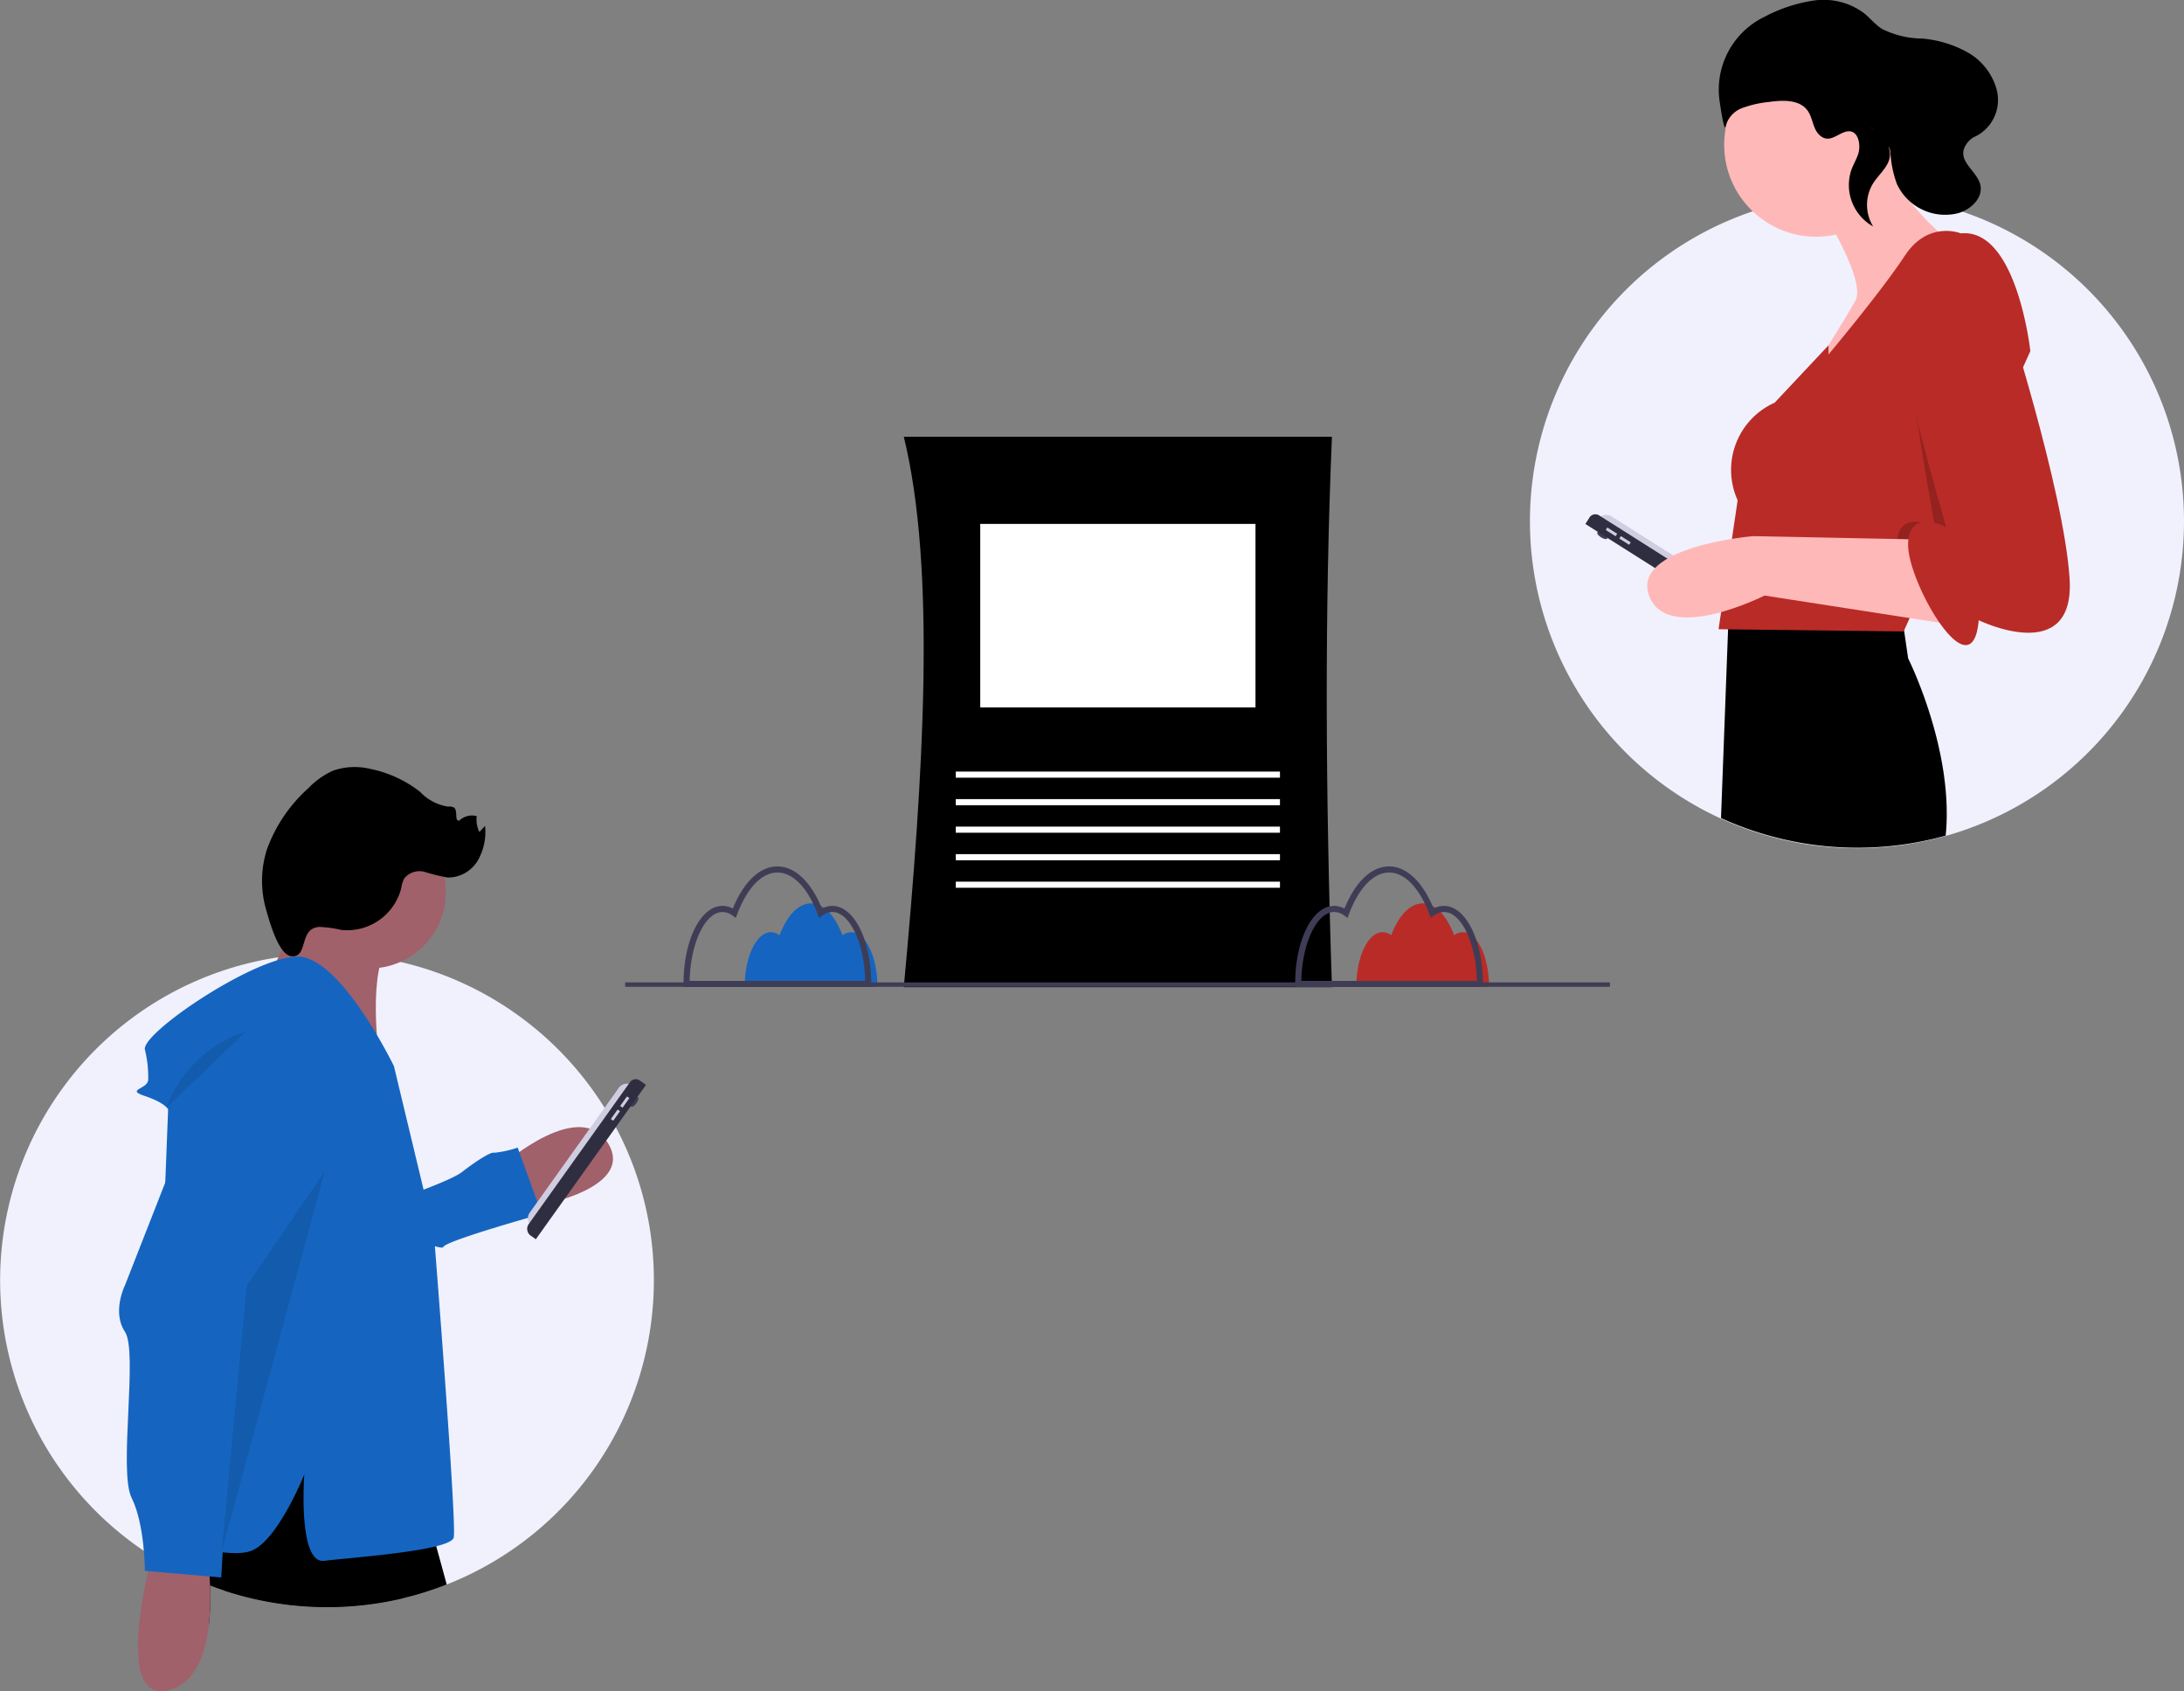 <svg xmlns="http://www.w3.org/2000/svg" width="193.672" height="150" viewBox="0 0 193.672 150">
  <rect x="0" y="0" width="193.672" height="150" fill="#808080" stroke="none"/>
  <g id="undraw_sharing_articles_t5aa" transform="translate(0.134)">
    <path id="Path_436" data-name="Path 436" d="M552.661,313.614H514.693c1.767-19.056,2.872-37.068,0-48.816h37.968C552.008,280.009,552.084,296.4,552.661,313.614Z" transform="translate(-434.68 -226.061)"/>
    <rect id="Rectangle_59" data-name="Rectangle 59" width="24.408" height="16.272" transform="translate(86.792 46.467)" fill="#fff"/>
    <rect id="Rectangle_60" data-name="Rectangle 60" width="28.747" height="0.542" transform="translate(84.623 68.434)" fill="#fff"/>
    <rect id="Rectangle_61" data-name="Rectangle 61" width="28.747" height="0.542" transform="translate(84.623 70.875)" fill="#fff"/>
    <rect id="Rectangle_62" data-name="Rectangle 62" width="28.747" height="0.542" transform="translate(84.623 73.315)" fill="#fff"/>
    <rect id="Rectangle_63" data-name="Rectangle 63" width="28.747" height="0.542" transform="translate(84.623 75.756)" fill="#fff"/>
    <rect id="Rectangle_64" data-name="Rectangle 64" width="28.747" height="0.542" transform="translate(84.623 78.197)" fill="#fff"/>
    <path id="Path_437" data-name="Path 437" d="M729.088,478.722a1.3,1.3,0,0,0-.764.269c-.651-1.72-1.659-2.826-2.791-2.826s-2.14,1.106-2.791,2.826a1.3,1.3,0,0,0-.764-.269c-1.286,0-2.329,2.175-2.329,4.859h11.768C731.417,480.9,730.374,478.722,729.088,478.722Z" transform="translate(-599.507 -396.042)" fill="#b92b27"/>
    <path id="Path_438" data-name="Path 438" d="M708.6,470.122H691.948v-.271c0-3.881,1.519-6.922,3.459-6.922a1.927,1.927,0,0,1,.912.236c.972-2.38,2.4-3.737,3.953-3.737s2.981,1.357,3.953,3.737a1.927,1.927,0,0,1,.912-.236c1.94,0,3.459,3.04,3.459,6.922Zm-16.1-.542h15.559c-.068-3.338-1.374-6.108-2.914-6.108a1.508,1.508,0,0,0-.886.316l-.287.208-.125-.332c-.888-2.347-2.188-3.693-3.567-3.693s-2.678,1.346-3.567,3.693l-.125.332-.287-.208a1.507,1.507,0,0,0-.886-.316C693.867,463.471,692.56,466.241,692.493,469.579Z" transform="translate(-577.229 -382.583)" fill="#3f3d56"/>
    <path id="Path_439" data-name="Path 439" d="M452.07,478.722a1.3,1.3,0,0,0-.764.269c-.651-1.72-1.659-2.826-2.791-2.826s-2.14,1.106-2.791,2.826a1.3,1.3,0,0,0-.764-.269c-1.286,0-2.329,2.175-2.329,4.859H454.4C454.4,480.9,453.356,478.722,452.07,478.722Z" transform="translate(-376.728 -396.042)" fill="#1565c0"/>
    <path id="Path_440" data-name="Path 440" d="M431.579,470.122H414.929v-.271c0-3.881,1.519-6.922,3.459-6.922a1.927,1.927,0,0,1,.912.236c.972-2.38,2.4-3.737,3.953-3.737s2.981,1.357,3.953,3.737a1.927,1.927,0,0,1,.912-.236c1.94,0,3.459,3.04,3.459,6.922Zm-16.1-.542h15.559c-.068-3.338-1.374-6.108-2.914-6.108a1.507,1.507,0,0,0-.886.316l-.287.208-.125-.332c-.888-2.347-2.188-3.693-3.567-3.693s-2.678,1.346-3.567,3.693l-.125.332-.287-.208a1.507,1.507,0,0,0-.886-.316C416.849,463.471,415.542,466.241,415.474,469.579Z" transform="translate(-354.451 -382.583)" fill="#3f3d56"/>
    <path id="Path_441" data-name="Path 441" d="M856.239,183.935A29,29,0,1,1,826.6,154.964l.272-.006c.129,0,.26,0,.392,0,.329,0,.658.006.985.018q1.081.035,2.138.149c.407.043.809.1,1.21.155l.137.022a28.623,28.623,0,0,1,4.874,1.2A28.994,28.994,0,0,1,856.239,183.935Z" transform="translate(-662.701 -137.726)" fill="#f0f1fd"/>
    <ellipse id="Ellipse_109" data-name="Ellipse 109" cx="0.194" cy="0.517" rx="0.194" ry="0.517" transform="matrix(0.535, -0.845, 0.845, 0.535, 141.408, 47.383)" fill="#3f3d56"/>
    <path id="Path_442" data-name="Path 442" d="M0,0H0A.905.905,0,0,1,.905.905V14.487A.905.905,0,0,1,0,15.392H0Z" transform="matrix(0.535, -0.845, 0.845, 0.535, 141.539, 46.089)" fill="#d0cde1"/>
    <path id="Path_443" data-name="Path 443" d="M0,0H.675a.619.619,0,0,1,.619.619V16.082a.733.733,0,0,1-.733.733H0Z" transform="matrix(0.535, -0.845, 0.845, 0.535, 140.454, 46.473)" fill="#2f2e41"/>
    <rect id="Rectangle_65" data-name="Rectangle 65" width="0.259" height="1.035" transform="matrix(0.535, -0.845, 0.845, 0.535, 142.26, 47.005)" fill="#d0cde1"/>
    <rect id="Rectangle_66" data-name="Rectangle 66" width="0.259" height="1.035" transform="matrix(0.535, -0.845, 0.845, 0.535, 143.462, 47.766)" fill="#d0cde1"/>
    <circle id="Ellipse_110" data-name="Ellipse 110" cx="8.155" cy="8.155" r="8.155" transform="translate(152.762 4.686)" fill="#ffb8b8"/>
    <path id="Path_444" data-name="Path 444" d="M925.942,148.521s3.978,6.266,2.984,8.056-4.078,6.664-4.078,6.664,13.725-10.145,11.935-12.333c0,0-4.078-3.481-4.276-5.669Z" transform="translate(-764.527 -129.911)" fill="#ffb8b8"/>
    <path id="Path_445" data-name="Path 445" d="M904.733,357.97a29.114,29.114,0,0,1-19.923-1.557l.627-16.741.047-1.3.018-.423.022-.623.016-.4.074,0c.133-.01.441-.031.881-.057.511-.029,1.2-.067,2-.1.19-.008.386-.016.587-.025,4.218-.157,10.8-.19,11.676,1.081l.11.748.176,1.208.36,2.469S905.5,350.393,904.733,357.97Z" transform="translate(-732.329 -283.856)"/>
    <path id="Path_446" data-name="Path 446" d="M911.352,182.211,904.307,197.8l-3.059,6.767-1.134,2.509-16.41-.2,1.691-11.437a6.528,6.528,0,0,1,3.282-8.653l4.774-5.087v.811s4.674-5.57,6.763-8.752,4.973-1.989,4.973-1.989C910.159,171.271,911.352,182.211,911.352,182.211Z" transform="translate(-731.439 -151.07)" fill="#b92b27"/>
    <path id="Path_447" data-name="Path 447" d="M969.257,224.109l-3.059,6.767a13.276,13.276,0,0,1-1.731-5.149c0-3.382,3.381-1.591,3.381-1.591s-2.735-14.968-2.735-19.444C965.114,201.719,967.593,214.912,969.257,224.109Z" transform="translate(-796.39 -177.38)" opacity="0.2"/>
    <path id="Path_448" data-name="Path 448" d="M875.624,310.113l-14.819-.3s-10.841.9-9.249,5.271,10.244,0,10.244,0l17.305,2.685Z" transform="translate(-705.458 -262.263)" fill="#ffb8b8"/>
    <path id="Path_449" data-name="Path 449" d="M968.115,176.685s-5.172.4-5.172,4.873,4.674,20.389,4.674,20.389-3.381-1.79-3.381,1.591,5.669,13.228,6.266,6.664c0,0,8.553,4.177,8.056-3.68s-5.868-24.466-5.868-24.466S972.094,176.387,968.115,176.685Z" transform="translate(-795.164 -155.191)" fill="#b92b27"/>
    <path id="Path_450" data-name="Path 450" d="M892.71,78.911c-.571-.553-.561-1.485-1.021-2.133-.723-1.017-2.228-.949-3.463-.774a9.546,9.546,0,0,0-2.417.562,2.382,2.382,0,0,0-1.4,1.6c-.1.4-.31-.736-.527-2.209a7.174,7.174,0,0,1,3.927-7.486l.048-.024A13.6,13.6,0,0,1,892.265,67a6.01,6.01,0,0,1,4.4,1.11c.554.445,1,1.016,1.6,1.405a8.114,8.114,0,0,0,3.6.862,10.014,10.014,0,0,1,4.017,1.232,5.427,5.427,0,0,1,2.549,3.242,3.612,3.612,0,0,1-1.82,4.182,1.894,1.894,0,0,0-.71.521c-1.291,1.578.793,2.441,1.1,3.814.252,1.146-.85,2.184-1.98,2.5a4.723,4.723,0,0,1-5.42-2.59,9.847,9.847,0,0,1-.581-2.867c-.121-1.114-3.043-3.132-1.07-1.614a2.755,2.755,0,0,1,.875,1.107c.6,1.437-.645,2.252-1.313,3.278a3.649,3.649,0,0,0-.021,3.858,4.207,4.207,0,0,1-1.933-5.006c.179-.487.451-.938.613-1.431.254-.77.03-2.265-1.106-1.962C894.253,78.858,893.56,79.734,892.71,78.911Z" transform="translate(-731.521 -66.957)"/>
    <path id="Path_451" data-name="Path 451" d="M163.349,527.935a28.979,28.979,0,0,1-18.375,26.973c-.42.168-.853.327-1.287.474q-.728.25-1.472.458-.517.144-1.044.27a29.159,29.159,0,0,1-15.979-.681c-.405-.135-.807-.28-1.2-.431-.535-.206-1.063-.427-1.582-.664-.039-.016-.076-.033-.114-.051-.2-.094-.4-.188-.6-.288h0q-.414-.2-.82-.415-.934-.493-1.827-1.051-.464-.288-.914-.6a28.966,28.966,0,0,1,10.377-52.38q.767-.159,1.549-.274c.327-.051.658-.094.989-.131.237-.027.474-.053.715-.072h0q.966-.088,1.95-.11l.272-.006c.051,0,.1,0,.153,0h0c.078,0,.157,0,.237,0,.329,0,.658.006.985.018q1.081.035,2.138.149c.407.043.809.1,1.21.155l.137.022c.133.022.268.043.4.067.282.045.562.1.842.155.262.053.523.108.783.166a28.217,28.217,0,0,1,2.847.809,29.058,29.058,0,0,1,15.261,12.126q.15.238.294.482c.074.121.145.243.215.366q.038.062.07.123c.016.023.027.047.041.07.129.225.255.454.376.683A28.85,28.85,0,0,1,163.349,527.935Z" transform="translate(-105.5 -414.371)" fill="#f0f1fd"/>
    <path id="Path_452" data-name="Path 452" d="M333.738,580.76s6.727-5.913,9.225-1.78-7,5.806-7.55,5.592S333.738,580.76,333.738,580.76Z" transform="translate(-289.157 -477.546)" fill="#a0616a"/>
    <path id="Path_453" data-name="Path 453" d="M266.915,592.6s7.96-2.589,9.318-3.64,2.608-1.829,2.882-1.722a9.166,9.166,0,0,0,2.074-.457l2.132,5.886s-8.509,2.375-8.723,2.924S266.915,592.6,266.915,592.6Z" transform="translate(-235.417 -484.998)" fill="#1565c0"/>
    <path id="Path_454" data-name="Path 454" d="M222.6,720.457a29.159,29.159,0,0,1-15.979-.681l.352-3.333.327-3.113,4.9-7.583,1.572-2.43,6.479,2.355.66,4.161,1.051,6.636Z" transform="translate(-186.928 -578.718)" fill="#2f2e41"/>
    <path id="Path_455" data-name="Path 455" d="M209.841,726.515c-.425.17-.858.329-1.292.476q-.728.25-1.472.458-.517.144-1.044.27a29.159,29.159,0,0,1-15.979-.681c-.405-.135-.807-.28-1.2-.431a22.552,22.552,0,0,1-.106,3.475,41.085,41.085,0,0,1-1.476-4.139c-.029-.094-.057-.188-.084-.282-.137-.474-.258-.926-.368-1.351-.125-.491-.233-.948-.323-1.365-.358-1.637-.472-2.649-.472-2.649l3.828-7.95.766.088.317.035,1.919.219,2.788.319,4.517.515,4.194,3.571,3.757,3.2s.313,1.065.8,2.829C209.177,724.073,209.492,725.223,209.841,726.515Z" transform="translate(-170.362 -585.979)"/>
    <circle id="Ellipse_111" data-name="Ellipse 111" cx="6.773" cy="6.773" r="6.773" transform="translate(25.857 72.348)" fill="#a0616a"/>
    <path id="Path_456" data-name="Path 456" d="M229.879,472.787l-3.545,7.583,9.951,6.893s-1.171-8.209,1.035-10.288S229.879,472.787,229.879,472.787Z" transform="translate(-202.783 -393.326)" fill="#a0616a"/>
    <path id="Path_457" data-name="Path 457" d="M190.13,510s-4.712-9.718-8.54-9.718-13.84,6.773-13.546,8.245a10.143,10.143,0,0,1,.294,2.65c0,.883-2.061.883-.294,1.472s2.061,1.178,2.061,1.178l-1.472,37.692s6.478,2.356,8.834,1.472,4.712-6.773,4.712-6.773-.589,7.951,1.767,7.656,11.19-.883,11.484-2.061-1.767-27.091-1.767-27.091Z" transform="translate(-155.33 -415.44)" fill="#1565c0"/>
    <path id="Path_458" data-name="Path 458" d="M174.1,778.455v0c-.3,2.61-1.216,5.255-3.607,5.817-4.061.956-2.5-7.389-1.77-10.575.172-.742.3-1.2.3-1.2l.237.014,2.913.172,1.856.11s.076.538.135,1.382c.018.245.033.515.043.8A22.554,22.554,0,0,1,174.1,778.455Z" transform="translate(-155.714 -634.352)" fill="#a0616a"/>
    <path id="Path_459" data-name="Path 459" d="M168.349,537.024l-8.54,21.791s-1.178,2.356,0,4.123-.589,12.368.589,14.724,1.178,6.478,1.178,6.478l6.773.589,1.472-25.913,7.656-16.49S176.889,535.552,168.349,537.024Z" transform="translate(-148.862 -444.817)" fill="#1565c0"/>
    <path id="Path_460" data-name="Path 460" d="M187.826,534.125a11.148,11.148,0,0,0-7.067,6.773Z" transform="translate(-166.131 -442.653)" opacity="0.1"/>
    <path id="Path_461" data-name="Path 461" d="M229.126,428.622a10.378,10.378,0,0,1,1.957.27,4.953,4.953,0,0,0,5.294-3.692,2.833,2.833,0,0,1,.271-.882,1.748,1.748,0,0,1,1.857-.565,14.349,14.349,0,0,0,2.007.488,3.073,3.073,0,0,0,2.652-1.5,5.09,5.09,0,0,0,.651-3.074l-.51.535a2.59,2.59,0,0,1-.231-1.408,1.633,1.633,0,0,0-1.547.4c-.45.048-.11-.834-.444-1.139a.773.773,0,0,0-.544-.1,4.331,4.331,0,0,1-2.484-1.311A10.556,10.556,0,0,0,233.6,414.6a5.865,5.865,0,0,0-3.253.158,6.948,6.948,0,0,0-2.2,1.558,13.411,13.411,0,0,0-3.691,5.476,9.219,9.219,0,0,0-.044,5.346c.269.907,1.079,4.015,2.265,4.087C228.166,431.32,227.271,428.732,229.126,428.622Z" transform="translate(-200.934 -346.411)"/>
    <path id="Path_462" data-name="Path 462" d="M109.394,530.5l-6.935,10.172L100.241,564.3Z" transform="translate(-80.721 -426.629)" opacity="0.1"/>
    <ellipse id="Ellipse_112" data-name="Ellipse 112" cx="0.517" cy="0.194" rx="0.517" ry="0.194" transform="translate(55.688 98.046) rotate(-54.492)" fill="#3f3d56"/>
    <path id="Path_463" data-name="Path 463" d="M0,0H0A.905.905,0,0,1,.905.905V14.487A.905.905,0,0,1,0,15.392H0Z" transform="translate(47.056 108.809) rotate(-144.492)" fill="#d0cde1"/>
    <path id="Path_464" data-name="Path 464" d="M0,0H.561a.733.733,0,0,1,.733.733V16.2a.619.619,0,0,1-.619.619H0V0Z" transform="translate(47.38 109.914) rotate(-144.492)" fill="#2f2e41"/>
    <rect id="Rectangle_67" data-name="Rectangle 67" width="0.259" height="1.035" transform="translate(55.073 98.241) rotate(-144.492)" fill="#d0cde1"/>
    <rect id="Rectangle_68" data-name="Rectangle 68" width="0.259" height="1.035" transform="translate(54.246 99.4) rotate(-144.492)" fill="#d0cde1"/>
    <rect id="Rectangle_69" data-name="Rectangle 69" width="87.327" height="0.392" transform="translate(55.304 87.131)" fill="#3f3d56"/>
  </g>
</svg>
